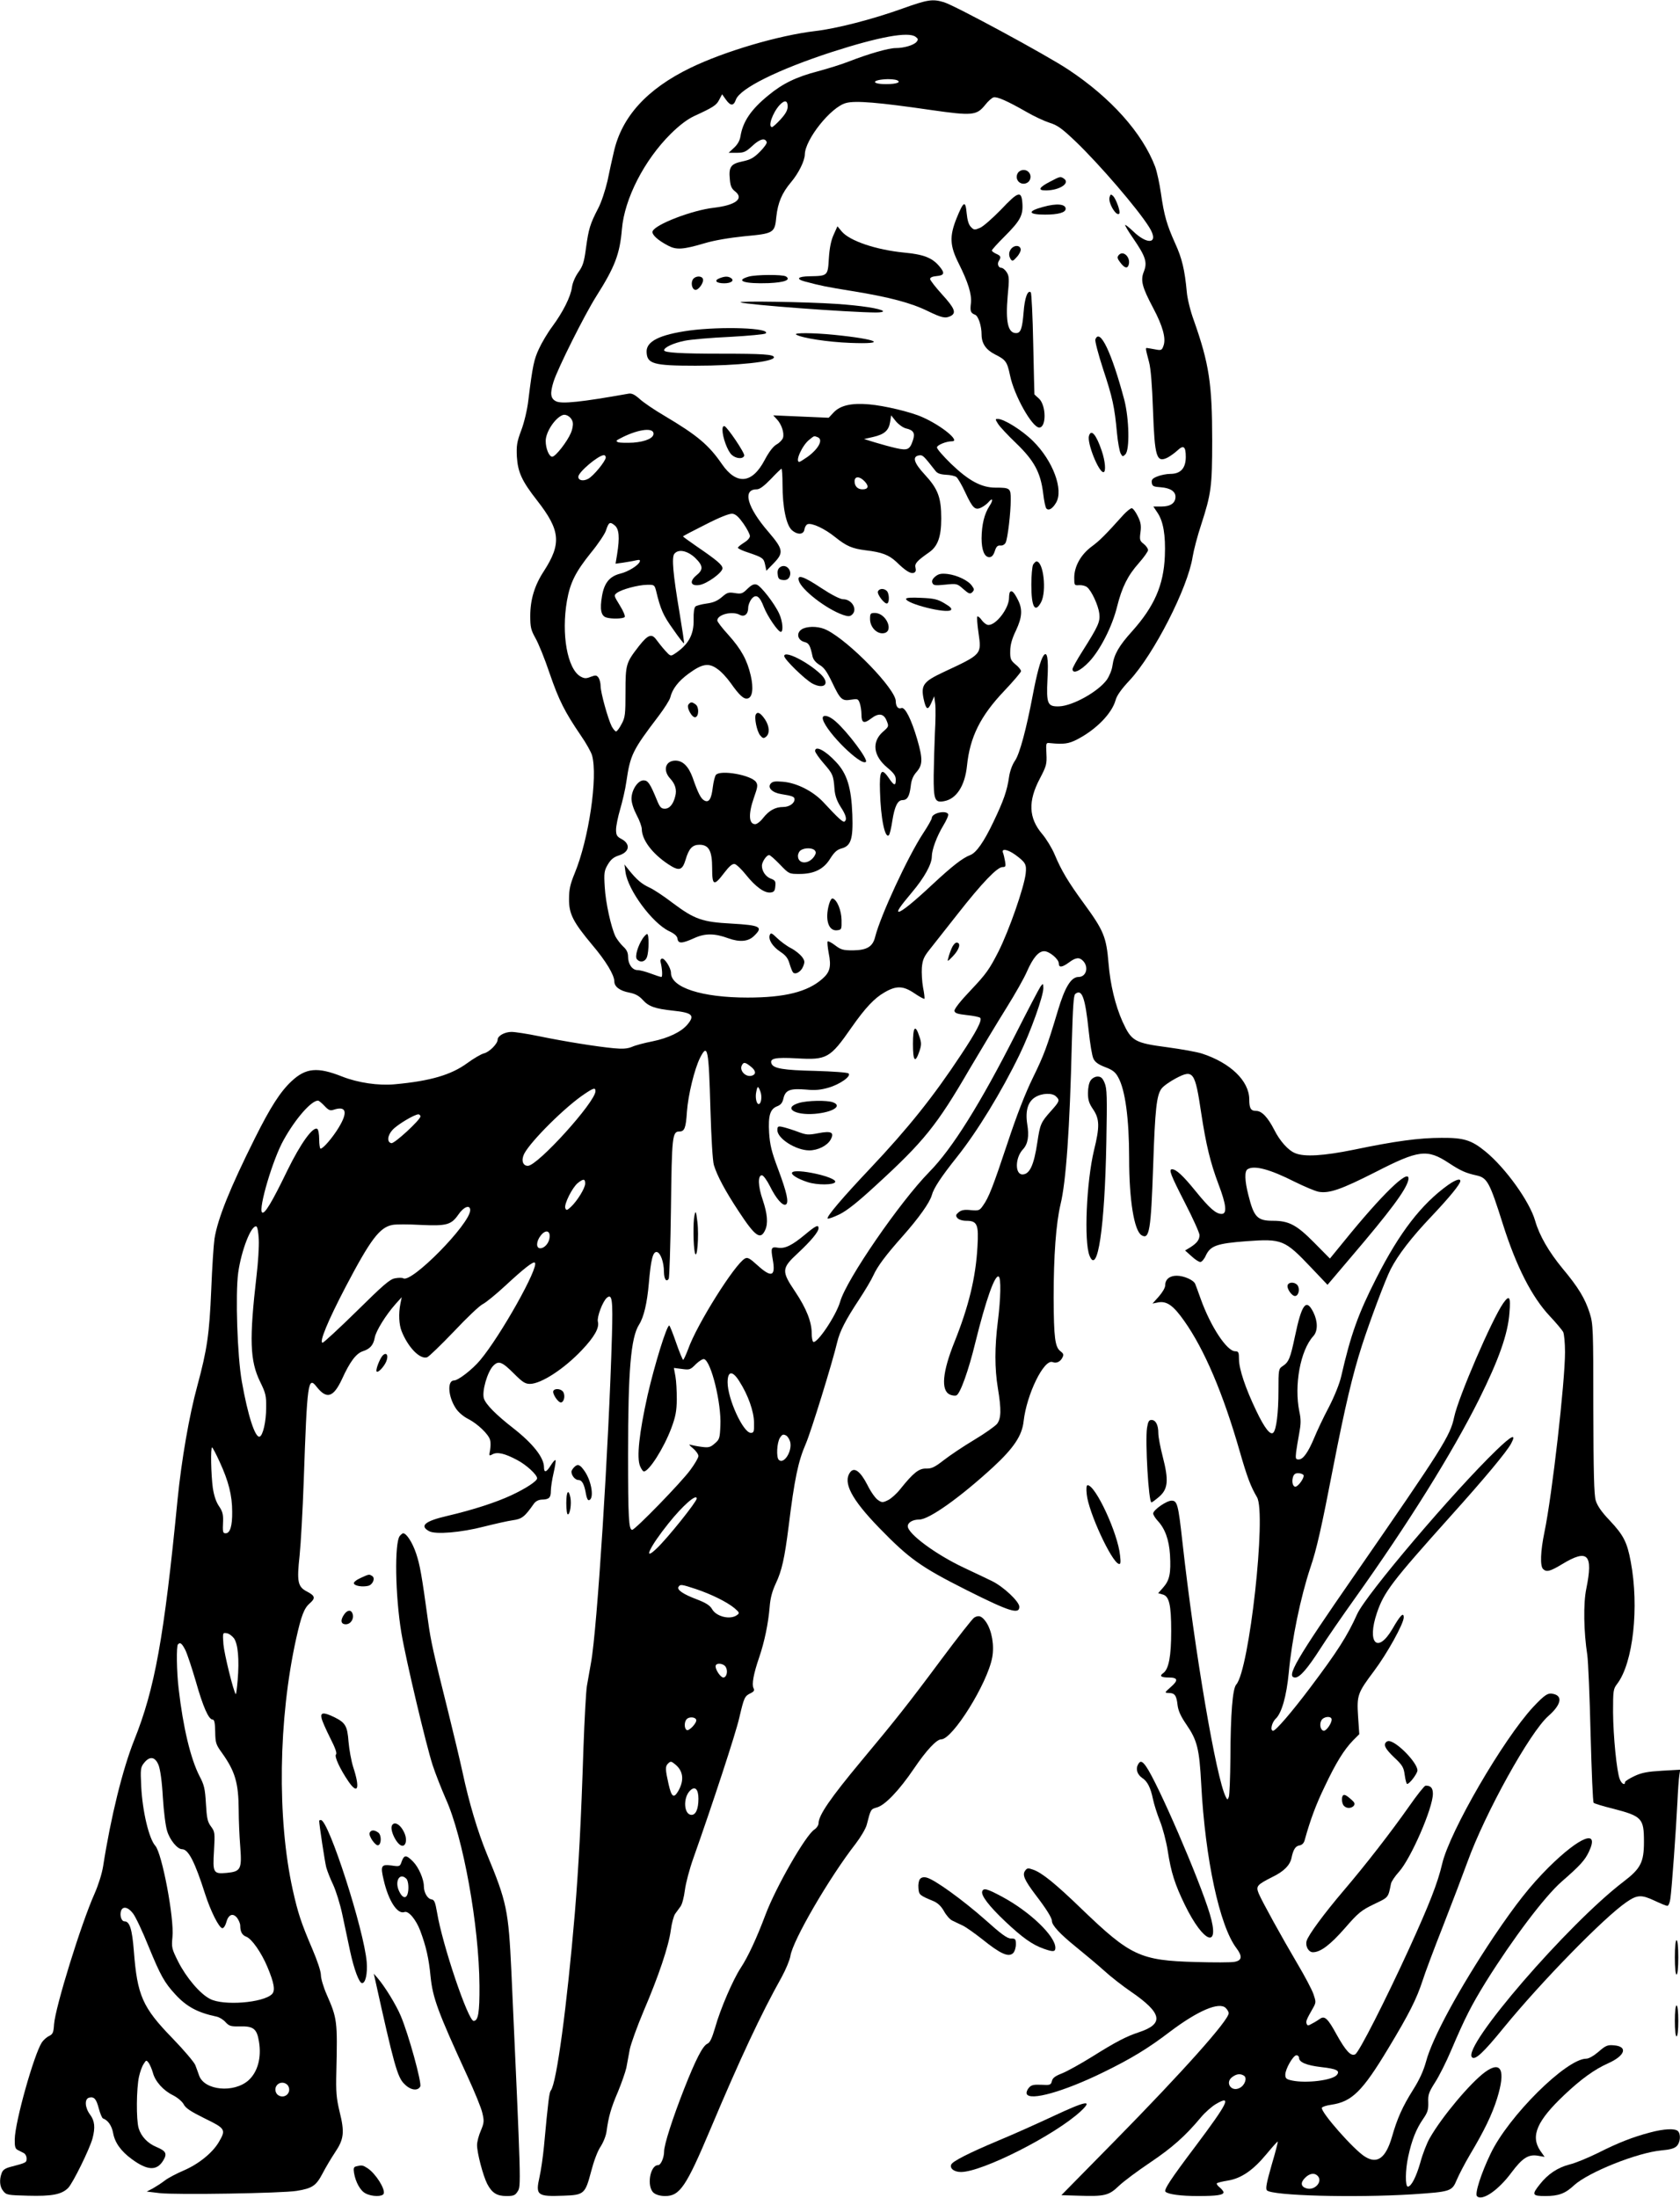 <?xml version="1.0" standalone="no"?>
<!DOCTYPE svg PUBLIC "-//W3C//DTD SVG 20010904//EN"
 "http://www.w3.org/TR/2001/REC-SVG-20010904/DTD/svg10.dtd">
<svg version="1.0" xmlns="http://www.w3.org/2000/svg"
 width="979pt" height="1280pt" viewBox="0 0 979 1280"
 preserveAspectRatio="xMidYMid meet">
<g transform="translate(0,1280) scale(0.1,-0.1)"
fill="#000000" stroke="none">
<path d="M5256 12749 c-176 -63 -384 -116 -506 -130 -212 -25 -528 -118 -726
-214 -254 -123 -401 -285 -447 -490 -9 -38 -26 -114 -37 -169 -13 -55 -36
-126 -55 -161 -46 -89 -55 -118 -70 -228 -11 -83 -18 -106 -45 -143 -19 -27
-34 -63 -37 -87 -7 -54 -52 -144 -114 -228 -27 -36 -62 -95 -78 -130 -29 -62
-37 -97 -62 -299 -6 -54 -24 -130 -41 -175 -26 -69 -29 -90 -26 -155 6 -90 28
-140 118 -255 136 -174 143 -251 39 -412 -54 -82 -79 -166 -79 -260 0 -66 4
-82 30 -129 17 -29 55 -122 83 -206 54 -157 88 -224 182 -362 30 -43 59 -95
65 -115 35 -125 -19 -489 -101 -687 -26 -63 -33 -94 -33 -149 -1 -87 23 -134
135 -268 80 -94 129 -176 129 -213 0 -31 33 -55 87 -65 35 -7 56 -18 79 -43
34 -38 72 -51 174 -62 115 -12 131 -27 86 -81 -36 -43 -111 -79 -204 -98 -46
-9 -100 -23 -119 -32 -27 -11 -55 -13 -107 -8 -96 9 -285 39 -435 70 -68 14
-140 25 -160 25 -40 0 -81 -23 -81 -45 0 -24 -49 -73 -80 -80 -16 -4 -59 -29
-96 -56 -94 -69 -215 -105 -424 -124 -94 -9 -215 9 -306 45 -144 57 -212 51
-296 -28 -64 -60 -121 -148 -212 -330 -145 -290 -217 -468 -236 -586 -5 -34
-14 -168 -19 -297 -11 -261 -24 -348 -81 -560 -47 -171 -92 -430 -115 -660
-79 -809 -133 -1105 -253 -1404 -67 -168 -136 -446 -181 -734 -7 -44 -28 -110
-50 -160 -78 -174 -229 -662 -236 -761 -3 -48 -7 -57 -29 -68 -15 -7 -33 -24
-42 -37 -46 -71 -156 -461 -158 -564 -1 -42 3 -55 16 -62 10 -5 26 -13 35 -18
10 -4 18 -19 18 -32 0 -24 -1 -25 -93 -49 -31 -8 -46 -18 -52 -36 -15 -39 -12
-80 9 -105 18 -23 27 -24 143 -27 141 -4 198 7 236 46 28 30 124 225 141 287
17 64 13 103 -14 139 -30 40 -34 91 -6 99 30 7 42 -7 57 -64 8 -30 19 -55 24
-57 29 -10 51 -42 59 -84 10 -57 46 -107 109 -153 91 -67 145 -69 182 -10 26
42 18 57 -39 81 -51 21 -89 62 -103 109 -15 50 -13 233 2 300 6 28 18 61 27
74 15 24 16 24 30 6 7 -11 18 -36 24 -57 13 -50 60 -103 117 -131 26 -13 53
-36 62 -52 11 -23 42 -43 123 -83 121 -59 125 -65 82 -138 -37 -63 -118 -128
-204 -165 -42 -18 -92 -44 -111 -59 -19 -15 -51 -35 -70 -46 l-35 -18 75 -9
c95 -11 714 -1 799 13 92 15 113 30 151 102 18 35 51 90 73 123 51 76 56 116
26 236 -19 80 -22 115 -19 234 7 295 5 309 -56 448 -19 43 -34 94 -34 114 0
22 -21 84 -50 152 -66 154 -84 210 -114 344 -92 415 -84 995 20 1464 30 134
46 176 79 205 35 30 31 44 -15 68 -55 28 -61 57 -44 211 7 68 18 264 24 434
20 578 25 613 76 547 58 -73 97 -61 147 46 46 101 82 149 121 162 43 14 62 36
70 80 7 39 65 132 121 195 l36 40 -8 -40 c-11 -56 -8 -119 7 -157 37 -94 107
-167 149 -153 10 3 80 71 156 150 75 80 151 152 169 160 18 9 77 57 132 108
108 100 162 142 171 133 25 -25 -199 -425 -319 -568 -45 -54 -128 -118 -152
-118 -41 0 -35 -94 10 -162 14 -22 44 -48 72 -62 55 -28 120 -90 128 -123 4
-13 3 -39 0 -59 -7 -34 -6 -35 14 -24 28 15 72 5 143 -33 54 -28 117 -86 117
-107 0 -16 -65 -59 -151 -99 -88 -41 -223 -85 -373 -120 -130 -30 -163 -58
-105 -89 37 -20 185 -8 320 27 64 16 139 33 168 37 52 7 69 20 122 96 11 15
27 23 46 24 43 1 53 11 53 50 0 19 7 67 16 105 9 39 14 73 11 75 -3 3 -15 -11
-27 -30 -26 -42 -40 -46 -40 -11 0 56 -65 138 -179 227 -99 77 -160 138 -171
173 -13 40 20 156 55 191 31 31 51 23 121 -47 48 -48 64 -59 92 -59 65 0 199
87 303 197 73 77 103 130 93 166 -6 27 28 118 53 139 30 24 35 -11 29 -222
-18 -632 -86 -1711 -122 -1904 -8 -45 -19 -106 -24 -136 -5 -30 -14 -192 -20
-360 -14 -434 -28 -691 -50 -960 -46 -544 -107 -995 -140 -1035 -9 -11 -15
-54 -40 -325 -6 -63 -18 -144 -26 -179 -24 -107 -14 -115 140 -109 120 4 126
10 161 142 15 58 37 118 55 144 16 25 32 64 35 91 11 81 25 133 66 228 21 51
43 114 49 140 5 27 14 75 20 108 7 33 43 133 81 223 87 203 145 375 158 470 5
40 17 83 25 95 9 12 23 32 32 44 9 12 20 54 25 94 5 40 27 124 50 188 111 313
247 727 267 816 28 119 31 126 65 143 21 10 25 17 18 30 -11 22 0 83 33 179
31 91 53 197 61 293 4 53 15 93 36 138 35 74 51 146 74 327 35 284 56 383 101
487 30 69 155 473 183 592 15 63 49 129 127 247 35 53 73 117 84 142 23 51 71
116 170 227 94 106 158 196 170 239 11 41 53 105 147 223 118 148 259 379 364
595 65 134 139 341 139 388 -1 29 -1 29 -16 10 -8 -11 -73 -135 -144 -275
-206 -406 -370 -669 -504 -805 -172 -175 -484 -628 -520 -756 -24 -82 -135
-247 -157 -234 -5 4 -9 26 -9 51 0 65 -31 144 -96 241 -81 120 -80 136 15 224
76 71 121 124 121 146 0 22 -16 15 -77 -36 -78 -65 -118 -84 -159 -78 -40 7
-43 0 -31 -68 18 -99 -6 -109 -88 -35 -46 42 -59 49 -74 40 -58 -31 -281 -385
-331 -528 -13 -34 -26 -62 -29 -62 -3 0 -22 45 -41 100 -19 55 -37 100 -40
100 -15 0 -85 -227 -126 -405 -49 -220 -65 -365 -44 -414 7 -17 17 -31 22 -31
30 0 116 135 160 252 25 67 31 99 32 168 0 47 -3 107 -8 134 l-9 49 47 -6 c44
-6 49 -5 81 28 20 19 41 32 49 29 41 -16 100 -257 94 -385 -3 -75 -5 -83 -33
-106 -24 -22 -36 -25 -74 -20 -25 3 -55 9 -66 12 -13 5 -9 -2 13 -20 17 -14
32 -35 32 -45 0 -10 -21 -46 -47 -81 -52 -72 -322 -349 -339 -349 -20 0 -24
69 -24 441 0 486 16 678 64 754 28 44 47 126 57 240 12 141 24 187 47 183 21
-4 41 -59 41 -115 1 -44 14 -62 28 -41 4 7 10 193 13 413 5 418 8 445 49 445
30 0 38 20 44 115 7 97 44 250 77 315 44 86 50 54 60 -300 5 -170 13 -301 20
-325 19 -63 66 -151 146 -272 96 -146 126 -166 153 -107 18 39 13 94 -14 175
-28 80 -30 144 -5 144 8 0 29 -28 47 -64 36 -73 75 -117 93 -106 18 11 6 68
-46 207 -38 101 -47 139 -52 210 -6 102 6 139 47 155 21 8 31 20 37 48 12 47
39 57 134 49 47 -5 82 -2 127 11 67 19 135 67 118 83 -6 6 -93 12 -195 15
-184 4 -243 14 -254 42 -12 31 21 38 148 31 175 -10 193 0 319 181 80 114 133
170 191 203 70 41 110 39 176 -6 28 -19 54 -33 57 -31 2 3 -1 32 -8 66 -6 33
-9 85 -7 115 4 45 12 64 44 104 21 27 95 121 164 208 142 181 231 274 262 274
18 0 20 4 15 33 -3 17 -8 40 -12 50 -11 27 26 21 71 -11 61 -45 67 -56 61
-111 -10 -81 -95 -326 -158 -452 -53 -104 -72 -131 -160 -224 -63 -66 -99
-112 -97 -123 3 -13 18 -18 72 -24 38 -4 73 -11 78 -16 13 -13 -22 -80 -111
-214 -161 -244 -308 -428 -530 -663 -161 -170 -257 -283 -248 -292 4 -3 35 8
70 25 44 22 107 72 212 169 280 256 355 350 544 675 69 117 166 278 216 358
50 80 104 175 120 213 35 79 67 117 100 117 30 0 85 -46 85 -71 0 -26 19 -24
60 6 40 30 61 31 83 7 33 -37 16 -92 -28 -92 -43 0 -79 -58 -120 -195 -64
-213 -80 -257 -145 -390 -46 -94 -95 -220 -148 -380 -86 -258 -110 -320 -144
-367 -19 -28 -25 -30 -70 -26 -37 4 -55 1 -71 -12 -18 -15 -19 -20 -8 -34 8
-9 29 -16 51 -16 65 0 74 -21 66 -152 -10 -179 -51 -347 -134 -554 -70 -174
-80 -282 -27 -306 13 -6 30 -8 38 -5 22 8 71 144 111 309 61 247 114 397 136
383 14 -9 12 -124 -5 -260 -19 -151 -19 -275 0 -390 21 -126 19 -177 -5 -208
-12 -14 -71 -56 -133 -93 -62 -37 -141 -90 -177 -118 -54 -42 -72 -50 -103
-49 -42 1 -74 -24 -151 -120 -21 -27 -53 -55 -71 -64 -31 -15 -36 -15 -59 1
-14 9 -42 48 -61 87 -41 80 -77 107 -101 74 -43 -59 7 -156 169 -323 176 -181
242 -228 510 -363 251 -126 307 -143 307 -97 0 30 -92 117 -160 150 -30 15
-103 49 -162 77 -164 77 -328 198 -328 242 0 22 29 39 67 39 57 0 237 128 430
305 121 112 169 184 178 267 18 159 119 364 169 345 22 -9 45 2 57 26 9 17 7
23 -11 37 -32 24 -39 78 -40 312 0 246 14 433 40 543 32 131 54 436 66 943 6
207 10 275 20 283 39 32 58 -21 78 -213 8 -75 20 -149 28 -164 9 -20 29 -34
68 -49 43 -16 60 -29 76 -59 41 -72 64 -241 64 -474 0 -241 29 -419 72 -446
46 -28 55 26 68 404 11 331 20 412 49 450 10 14 48 41 84 60 101 53 111 39
147 -203 28 -183 53 -288 101 -415 45 -118 51 -172 18 -172 -33 0 -70 32 -152
133 -73 90 -113 127 -137 127 -21 0 -8 -33 75 -195 47 -91 85 -176 85 -188 0
-28 -15 -47 -54 -72 l-30 -18 37 -33 c20 -19 43 -34 52 -34 8 0 23 17 32 38
27 57 65 70 236 83 209 15 223 9 378 -154 l95 -100 135 159 c233 273 320 391
335 448 20 82 -122 -48 -335 -306 l-121 -148 -93 94 c-101 102 -146 126 -239
126 -91 0 -111 21 -143 149 -22 85 -23 140 -5 151 38 25 131 0 275 -73 55 -27
118 -54 139 -58 62 -11 131 13 334 116 250 128 299 134 424 52 70 -46 99 -59
163 -73 62 -14 76 -40 153 -284 78 -246 168 -423 273 -535 36 -38 71 -80 78
-92 6 -12 11 -65 11 -118 0 -173 -75 -833 -120 -1049 -23 -111 -26 -196 -8
-214 20 -20 41 -14 111 28 150 91 182 58 141 -143 -18 -86 -15 -252 6 -387 5
-36 14 -242 19 -459 6 -217 13 -397 18 -401 4 -4 55 -20 113 -34 169 -44 180
-56 180 -193 0 -119 -19 -156 -119 -232 -324 -247 -943 -963 -883 -1023 18
-18 65 25 187 175 217 265 582 639 712 728 63 44 88 45 163 10 36 -17 70 -31
76 -31 7 0 15 19 18 43 8 52 33 400 41 562 3 66 8 135 11 154 l5 34 -106 -6
c-83 -5 -118 -11 -160 -31 -30 -14 -55 -30 -55 -35 0 -22 -21 -10 -31 17 -18
46 -38 251 -39 390 0 126 1 135 24 165 93 122 129 447 79 712 -21 113 -42 154
-122 239 -49 51 -73 87 -82 117 -10 33 -13 165 -14 534 0 468 -1 493 -21 557
-27 85 -66 150 -159 261 -79 96 -134 190 -159 277 -32 112 -172 307 -289 403
-82 67 -126 81 -257 80 -130 0 -270 -19 -510 -69 -177 -36 -289 -43 -343 -20
-40 16 -89 71 -121 135 -38 74 -73 111 -106 111 -31 0 -40 14 -40 68 -1 107
-110 212 -276 266 -28 9 -116 25 -197 36 -196 26 -213 35 -266 151 -41 92 -71
214 -81 338 -13 155 -28 191 -145 351 -90 123 -130 190 -169 283 -16 38 -49
92 -73 120 -79 93 -83 191 -13 323 38 73 41 84 38 144 -3 64 -3 65 22 62 77
-8 108 -4 156 21 111 57 203 151 225 229 7 27 34 65 83 117 140 151 338 537
366 718 6 37 28 122 50 188 58 179 64 221 64 490 0 330 -18 447 -107 699 -20
54 -38 128 -41 165 -12 130 -28 197 -68 284 -48 107 -64 160 -83 293 -8 56
-23 124 -33 152 -75 198 -259 403 -507 567 -128 85 -659 372 -724 392 -67 20
-94 16 -245 -38z m79 -163 c16 -12 17 -16 6 -30 -16 -19 -73 -36 -122 -36 -41
0 -156 -33 -272 -78 -43 -17 -124 -42 -180 -57 -127 -33 -207 -72 -289 -140
-102 -83 -149 -153 -163 -239 -4 -25 -17 -48 -38 -67 l-31 -29 47 0 c42 0 53
5 92 41 43 40 74 48 83 21 2 -7 -16 -32 -40 -56 -35 -35 -54 -46 -101 -56 -68
-14 -81 -32 -74 -103 3 -40 10 -56 31 -72 53 -42 3 -80 -124 -95 -126 -14
-342 -97 -357 -137 -7 -18 29 -52 91 -84 47 -25 86 -23 211 14 56 17 145 32
233 41 172 16 177 19 186 114 9 81 32 137 85 200 45 53 80 125 81 162 1 87
152 277 240 300 54 15 188 4 497 -41 239 -34 264 -32 314 30 17 22 39 41 49
44 21 5 80 -21 192 -85 43 -25 103 -53 134 -63 46 -14 72 -33 151 -108 139
-133 362 -392 429 -499 61 -96 -5 -111 -96 -22 -20 19 -39 34 -43 34 -4 0 17
-36 47 -79 72 -105 83 -139 62 -192 -21 -52 -11 -90 54 -213 56 -105 76 -178
60 -220 -9 -26 -13 -28 -48 -21 -20 4 -41 7 -47 8 -11 2 -10 -2 11 -82 10 -36
18 -135 23 -281 10 -274 20 -308 87 -274 16 9 41 27 56 41 35 33 48 23 48 -38
0 -66 -30 -99 -90 -99 -22 0 -57 -7 -76 -15 -28 -11 -35 -19 -32 -37 3 -20 10
-23 53 -26 54 -4 85 -24 85 -55 0 -37 -29 -57 -81 -57 l-48 0 24 -36 c34 -50
48 -131 43 -253 -7 -170 -62 -294 -192 -439 -75 -83 -104 -133 -113 -197 -3
-26 -18 -62 -33 -84 -51 -70 -199 -152 -278 -155 -68 -2 -75 14 -68 159 7 122
-2 168 -24 135 -17 -25 -39 -109 -61 -225 -38 -201 -77 -346 -104 -385 -16
-23 -30 -61 -35 -96 -11 -78 -32 -138 -90 -259 -56 -118 -101 -182 -136 -195
-45 -17 -106 -65 -219 -170 -111 -104 -181 -160 -197 -160 -14 0 6 29 78 115
70 83 114 162 114 206 0 40 29 118 67 181 19 31 32 61 28 67 -14 24 -95 5 -95
-23 0 -7 -23 -48 -51 -90 -89 -136 -248 -479 -279 -602 -14 -58 -48 -78 -130
-79 -57 0 -70 4 -103 29 -21 16 -40 26 -44 23 -3 -4 0 -34 6 -67 16 -79 8
-112 -37 -151 -86 -76 -219 -109 -436 -109 -265 0 -446 58 -446 144 0 29 -38
88 -53 83 -7 -2 -10 -11 -8 -18 10 -39 13 -89 5 -89 -5 0 -33 9 -62 20 -29 11
-63 20 -77 20 -30 0 -55 34 -55 78 0 24 -8 41 -29 60 -16 15 -35 41 -44 57
-26 54 -58 198 -63 290 -5 81 -3 94 18 130 18 30 34 43 65 53 63 20 69 68 12
97 -24 13 -29 22 -29 53 0 21 11 75 24 119 13 45 30 116 36 160 23 157 35 182
188 383 34 45 65 94 68 108 12 49 46 94 106 138 79 58 117 65 167 29 22 -14
57 -52 79 -83 50 -71 76 -95 98 -90 29 5 36 59 19 133 -21 91 -55 153 -130
237 -36 39 -65 77 -65 84 0 35 87 57 131 33 27 -14 49 4 49 41 0 15 9 38 19
51 26 32 48 18 72 -46 21 -54 83 -145 99 -145 16 0 11 62 -9 105 -27 60 -107
162 -131 170 -17 5 -30 -1 -54 -24 -29 -29 -37 -31 -74 -25 -37 6 -45 3 -76
-24 -25 -21 -49 -32 -88 -37 -29 -4 -59 -12 -65 -17 -8 -7 -12 -34 -11 -77 2
-87 -30 -146 -111 -199 -23 -15 -25 -14 -55 19 -17 19 -40 48 -51 63 -27 38
-49 30 -101 -36 -76 -98 -79 -106 -79 -268 0 -131 -2 -149 -23 -187 -12 -24
-27 -43 -32 -43 -5 0 -16 13 -25 29 -22 43 -65 198 -65 235 0 18 -6 40 -12 49
-11 15 -17 16 -46 5 -27 -11 -37 -10 -59 2 -77 44 -113 247 -79 442 19 106 50
167 139 278 43 52 82 111 88 130 16 49 23 53 50 31 27 -21 31 -70 15 -170 l-9
-54 44 6 c24 4 57 9 73 13 22 5 28 4 24 -7 -7 -21 -67 -59 -114 -70 -62 -16
-93 -54 -106 -131 -13 -76 -6 -114 24 -124 31 -10 98 -8 108 2 5 5 -7 34 -28
68 -35 57 -36 58 -17 73 29 21 123 46 174 47 43 1 45 0 54 -34 26 -109 42
-145 99 -224 33 -48 62 -85 64 -83 2 2 -10 82 -26 178 -38 225 -47 324 -30
344 24 29 75 18 120 -23 48 -47 50 -69 8 -103 -42 -35 -34 -64 18 -56 44 7
134 72 134 97 0 20 -32 47 -152 129 -43 30 -78 55 -78 57 0 2 59 33 131 69 84
43 140 65 157 63 19 -2 37 -19 64 -57 21 -30 38 -63 38 -73 0 -11 -15 -27 -35
-39 -19 -12 -35 -25 -35 -29 0 -5 28 -18 63 -29 82 -28 88 -32 96 -72 l7 -33
42 43 c60 62 57 81 -29 182 -125 144 -154 249 -70 249 18 0 42 18 83 60 31 33
59 60 62 60 3 0 6 -42 6 -92 0 -134 22 -237 55 -266 34 -29 69 -26 73 6 2 13
10 26 18 29 25 9 99 -25 162 -76 65 -52 98 -66 177 -76 94 -11 135 -27 178
-67 54 -53 84 -71 102 -64 11 4 14 13 10 29 -6 24 6 39 79 90 51 35 71 92 71
197 0 123 -19 173 -97 257 -63 68 -74 105 -31 111 20 3 25 -2 94 -90 11 -15
28 -21 62 -23 25 -1 53 -7 61 -14 8 -7 32 -47 51 -89 44 -94 58 -106 95 -87
14 7 32 21 39 29 26 31 31 15 7 -21 -30 -46 -45 -108 -46 -188 0 -69 17 -110
45 -110 14 0 24 11 32 35 8 26 16 34 32 33 12 -2 25 5 31 16 12 23 30 174 30
252 0 66 -4 69 -89 69 -82 0 -156 40 -259 139 -45 44 -82 86 -82 95 0 14 54
36 88 36 50 0 -62 92 -174 141 -67 30 -219 66 -309 74 -104 9 -168 -6 -207
-47 l-29 -31 -162 7 -161 7 22 -24 c26 -28 43 -78 35 -106 -3 -11 -19 -29 -37
-39 -21 -12 -45 -44 -70 -91 -73 -139 -164 -147 -249 -24 -77 112 -144 168
-336 282 -58 34 -123 78 -144 98 -30 26 -46 34 -66 30 -270 -48 -388 -61 -421
-44 -32 16 -36 45 -14 115 25 78 179 386 249 497 108 170 137 246 149 390 15
178 130 402 285 556 52 51 96 84 136 103 111 51 130 63 146 95 l17 32 22 -31
c27 -38 45 -38 58 -1 23 66 248 177 562 279 274 88 443 119 485 88z m-111
-252 c32 -12 3 -24 -60 -24 -91 0 -85 26 8 29 20 0 43 -2 52 -5z m-634 -154
c0 -22 -12 -43 -41 -75 -23 -25 -45 -45 -50 -45 -26 0 3 83 44 128 29 31 47
28 47 -8z m-1252 -1843 c2 -14 -3 -40 -11 -58 -22 -52 -90 -139 -109 -139 -18
0 -38 47 -38 92 0 52 55 135 100 151 23 7 55 -17 58 -46z m1941 -32 c44 -10
55 -27 41 -69 -18 -55 -31 -61 -98 -46 -31 7 -86 22 -122 33 l-65 20 53 12
c65 15 91 37 99 87 l6 39 28 -35 c16 -19 42 -37 58 -41z m-1471 -27 c5 -28
-43 -50 -118 -56 -38 -2 -77 -1 -87 2 -16 7 -14 10 12 23 94 50 187 65 193 31z
m956 -24 c35 -13 8 -66 -57 -114 -23 -16 -45 -30 -49 -30 -27 0 17 97 58 129
30 24 27 23 48 15z m-1234 -118 c0 -21 -72 -109 -103 -125 -29 -15 -57 -9 -57
12 0 27 115 124 148 126 6 1 12 -5 12 -13z m1509 -140 c26 -28 21 -46 -13 -46
-28 0 -46 18 -46 47 0 31 30 30 59 -1z m-665 -3407 c30 -23 34 -44 10 -53 -38
-14 -80 31 -59 63 9 16 19 14 49 -10z m57 -146 c11 -29 5 -73 -10 -73 -13 0
-21 39 -14 71 7 36 11 36 24 2z m-961 2 c0 -63 -337 -435 -394 -435 -30 0 -40
33 -21 71 40 75 240 274 352 348 52 35 63 38 63 16z m2684 -31 c23 -22 21 -28
-29 -84 -60 -67 -64 -77 -80 -183 -20 -134 -45 -187 -87 -187 -44 0 -43 97 3
146 29 31 37 77 25 147 -12 78 4 131 47 157 39 24 100 26 121 4z m-4263 -55
c22 -24 33 -29 51 -23 75 25 87 -11 33 -101 -36 -60 -92 -125 -107 -125 -4 0
-8 24 -8 54 0 30 -5 58 -11 61 -25 16 -97 -84 -174 -241 -91 -188 -134 -259
-148 -245 -22 22 63 311 126 422 69 124 160 228 200 229 5 0 22 -14 38 -31z
m559 -61 c0 -20 -151 -159 -169 -156 -27 5 -24 44 6 77 28 31 127 90 151 91 6
0 12 -6 12 -12z m960 -391 c0 -27 -46 -101 -83 -136 -23 -21 -27 -22 -33 -7
-8 22 41 120 73 146 33 26 43 25 43 -3z m-670 -155 c0 -79 -342 -427 -390
-397 -6 4 -28 4 -48 0 -30 -5 -69 -39 -223 -191 -103 -101 -193 -184 -199
-184 -22 0 30 126 134 325 145 276 198 347 273 361 20 4 94 4 163 0 153 -7
179 0 221 60 31 46 69 60 69 26z m-1232 -171 c2 -41 -4 -135 -13 -210 -43
-373 -39 -496 21 -619 32 -65 36 -81 35 -150 0 -82 -19 -163 -38 -169 -26 -9
-69 123 -104 322 -26 147 -38 506 -21 632 18 130 76 280 106 270 6 -2 12 -33
14 -76z m1695 15 c-2 -34 -29 -66 -55 -66 -25 0 -24 40 3 74 27 35 55 30 52
-8z m1106 -842 c50 -78 84 -173 85 -239 1 -54 -1 -60 -19 -60 -44 0 -135 198
-135 294 0 68 29 70 69 5z m296 -353 c12 -55 -38 -132 -67 -103 -15 15 -11
100 7 128 13 20 19 22 35 14 10 -5 21 -23 25 -39z m-3325 -115 c52 -113 73
-195 73 -291 1 -82 -12 -125 -38 -125 -17 0 -18 7 -15 73 1 38 -4 56 -24 85
-17 25 -29 61 -36 107 -10 75 -14 235 -4 235 3 0 23 -38 44 -84z m2780 -214
c0 -18 -170 -231 -234 -291 -82 -79 -40 10 69 146 83 104 165 176 165 145z
m-4 -527 c92 -31 180 -75 224 -111 30 -26 31 -29 14 -41 -39 -28 -120 -9 -145
36 -12 21 -36 36 -88 56 -80 30 -118 56 -107 73 10 16 17 15 102 -13z m-2693
-286 c24 -33 32 -124 22 -244 -4 -47 -9 -85 -11 -82 -13 13 -67 233 -72 290
-5 67 -4 69 18 65 13 -1 32 -15 43 -29z m-283 -69 c11 -22 38 -104 61 -182 42
-149 75 -223 98 -223 10 0 14 -18 15 -70 1 -65 4 -75 38 -122 78 -109 98 -175
99 -336 0 -56 4 -151 9 -212 10 -132 3 -145 -79 -153 -78 -7 -82 0 -74 129 6
105 5 111 -18 142 -20 27 -24 48 -29 132 -5 87 -10 109 -37 160 -52 101 -96
283 -122 510 -12 101 -14 248 -4 258 13 14 23 6 43 -33z m3150 -100 c13 -24 4
-60 -15 -60 -15 0 -45 43 -45 65 0 23 47 19 60 -5z m-173 -306 c6 -17 -42 -68
-55 -60 -16 9 -15 49 0 64 15 15 50 12 55 -4z m-3133 -264 c10 -26 20 -96 25
-188 5 -81 16 -169 25 -196 16 -53 60 -106 87 -106 37 0 75 -75 134 -260 32
-100 82 -200 101 -200 7 0 17 14 22 32 12 47 38 59 63 29 10 -13 19 -34 19
-46 0 -36 11 -56 36 -65 32 -13 87 -92 122 -175 40 -95 47 -139 27 -159 -51
-51 -284 -69 -361 -28 -59 30 -138 124 -185 216 -38 76 -40 83 -34 145 11 109
-61 488 -100 531 -37 41 -75 202 -82 345 -5 102 -4 112 17 138 33 41 64 36 84
-13z m3007 7 c51 -39 58 -95 21 -159 -26 -44 -39 -34 -56 41 -19 84 -20 103
-4 119 15 15 19 15 39 -1z m139 -203 c0 -59 -15 -94 -40 -94 -45 0 -51 99 -9
141 29 29 49 9 49 -47z m-3295 -668 c15 -19 56 -106 91 -193 69 -168 92 -210
156 -279 66 -72 131 -106 240 -129 15 -3 39 -17 52 -32 22 -24 32 -26 85 -25
78 2 98 -14 110 -88 16 -95 -8 -179 -62 -227 -85 -74 -254 -58 -286 27 -6 17
-16 45 -23 63 -7 17 -67 88 -134 157 -174 179 -204 248 -224 507 -10 127 -24
173 -55 173 -17 0 -28 33 -20 60 10 30 41 24 70 -14z m905 -1006 c15 -28 -4
-60 -35 -60 -14 0 -29 8 -35 20 -15 28 4 60 35 60 14 0 29 -8 35 -20z"/>
<path d="M5930 11790 c-15 -28 4 -60 35 -60 14 0 29 8 35 20 15 28 -4 60 -35
60 -14 0 -29 -8 -35 -20z"/>
<path d="M6119 11742 c-66 -34 -74 -52 -22 -51 80 1 143 44 101 70 -19 12 -20
12 -79 -19z"/>
<path d="M5833 11579 c-49 -50 -103 -98 -122 -106 -31 -13 -36 -13 -53 5 -13
13 -21 39 -25 81 -7 76 -18 70 -59 -31 -42 -105 -39 -160 13 -263 55 -110 76
-178 71 -230 -6 -47 -2 -58 24 -68 19 -7 38 -65 38 -115 0 -52 25 -89 78 -116
64 -32 71 -43 88 -123 24 -117 129 -303 170 -303 42 0 41 128 -1 168 -14 12
-26 24 -27 25 0 1 -4 133 -7 294 -3 160 -10 295 -14 300 -18 17 -36 -32 -42
-115 -8 -97 -17 -122 -44 -122 -47 0 -62 65 -49 215 10 101 9 117 -6 140 -9
14 -23 25 -30 25 -18 0 -27 23 -15 41 14 22 11 29 -16 41 -14 6 -25 15 -25 19
0 5 33 41 74 82 91 91 108 122 104 190 -5 79 -23 74 -125 -34z"/>
<path d="M6466 11652 c-11 -32 42 -119 57 -95 7 11 -19 83 -36 101 -13 12 -16
12 -21 -6z"/>
<path d="M6079 11595 c-94 -25 -89 -45 11 -45 76 0 120 12 120 34 0 28 -53 33
-131 11z"/>
<path d="M4858 11433 c-15 -33 -24 -76 -28 -138 -6 -102 -6 -102 -112 -104
-70 -1 -83 -16 -26 -31 95 -25 119 -30 273 -55 216 -35 344 -69 440 -116 85
-41 104 -45 136 -29 33 18 22 45 -51 125 -38 42 -70 83 -70 90 0 9 14 15 37
17 46 4 51 17 17 57 -42 50 -91 69 -206 80 -163 16 -317 68 -363 123 l-25 30
-22 -49z"/>
<path d="M5896 11355 c-18 -19 -20 -43 -6 -65 9 -13 14 -11 36 14 14 15 24 36
22 45 -4 22 -32 25 -52 6z"/>
<path d="M6519 11314 c-10 -12 -8 -20 8 -41 24 -33 41 -39 49 -19 17 44 -30
92 -57 60z"/>
<path d="M4363 11189 c-83 -24 -25 -43 116 -38 93 4 132 19 101 39 -19 12
-174 11 -217 -1z"/>
<path d="M4040 11176 c-16 -20 -9 -60 11 -64 19 -4 53 44 45 64 -7 18 -40 18
-56 0z"/>
<path d="M4192 11179 c-33 -13 -18 -29 28 -29 41 0 62 16 39 31 -17 11 -37 10
-67 -2z"/>
<path d="M4316 11039 c36 -14 629 -58 789 -59 28 0 45 4 40 9 -17 14 -124 31
-270 41 -175 12 -584 18 -559 9z"/>
<path d="M4017 10875 c-173 -24 -251 -63 -249 -124 2 -70 38 -81 285 -81 244
0 457 23 457 49 0 17 -66 21 -305 21 -240 0 -335 6 -335 20 0 17 55 42 118 55
37 8 156 18 266 23 109 6 203 15 208 20 32 32 -256 42 -445 17z"/>
<path d="M4640 10851 c34 -20 184 -43 313 -48 224 -9 166 21 -93 47 -120 12
-240 13 -220 1z"/>
<path d="M6383 10823 c-3 -9 17 -86 45 -172 55 -166 67 -220 81 -373 5 -53 15
-106 21 -118 11 -21 13 -21 28 -6 26 26 22 206 -6 316 -74 278 -143 422 -169
353z"/>
<path d="M5815 10333 c9 -16 57 -67 106 -114 106 -102 143 -171 158 -293 5
-43 13 -82 19 -88 14 -14 36 0 56 34 45 75 -18 244 -133 358 -63 63 -170 130
-206 130 -16 0 -16 -1 0 -27z"/>
<path d="M4210 10298 c0 -44 29 -124 54 -147 25 -23 66 -26 73 -5 5 14 -98
166 -115 172 -7 2 -12 -6 -12 -20z"/>
<path d="M6346 10262 c-13 -40 56 -212 84 -212 16 0 11 64 -10 125 -32 94 -61
128 -74 87z"/>
<path d="M6548 9803 c-109 -121 -138 -150 -185 -185 -64 -47 -103 -116 -103
-183 0 -44 1 -45 29 -43 16 1 37 -4 46 -12 26 -21 65 -105 71 -153 6 -48 -6
-74 -99 -221 -31 -49 -57 -95 -57 -103 0 -31 46 -11 97 43 65 69 135 207 163
322 28 112 62 180 126 252 30 34 54 68 54 76 0 9 -11 25 -25 36 -23 18 -25 24
-19 68 5 39 2 58 -16 94 -12 25 -28 46 -35 46 -7 0 -28 -17 -47 -37z"/>
<path d="M6020 9511 c-5 -11 -10 -63 -10 -116 0 -130 21 -169 57 -102 33 63
14 237 -27 237 -5 0 -14 -9 -20 -19z"/>
<path d="M4545 9496 c-11 -8 -16 -22 -13 -41 2 -24 8 -31 30 -33 19 -2 30 3
38 17 20 39 -21 82 -55 57z"/>
<path d="M5451 9443 c-17 -14 -22 -26 -18 -37 6 -16 16 -17 76 -11 67 7 69 6
105 -26 32 -28 39 -30 52 -18 12 13 12 18 -2 37 -21 31 -86 62 -142 69 -37 4
-52 1 -71 -14z"/>
<path d="M4655 9418 c15 -53 160 -165 257 -199 30 -10 40 -10 52 0 36 30 1 91
-51 91 -17 0 -66 25 -127 65 -105 70 -142 81 -131 43z"/>
<path d="M5116 9355 c-6 -17 41 -78 55 -69 13 8 11 58 -3 72 -17 17 -45 15
-52 -3z"/>
<path d="M5886 9353 c-3 -3 -6 -19 -6 -35 0 -60 -74 -158 -120 -158 -10 0 -27
12 -38 27 -11 16 -23 25 -27 22 -3 -4 0 -46 7 -94 18 -128 22 -124 -205 -230
-115 -54 -131 -75 -115 -154 14 -65 25 -71 45 -25 l17 39 6 -45 c3 -25 2 -101
-2 -170 -3 -69 -6 -179 -7 -246 -1 -142 6 -161 61 -150 72 13 121 90 133 206
17 167 78 290 217 436 54 57 98 109 98 115 0 7 -14 25 -32 39 -28 24 -32 32
-31 78 0 35 10 72 33 119 37 79 40 125 11 181 -22 43 -34 55 -45 45z"/>
<path d="M5280 9312 c0 -28 238 -88 261 -65 8 8 -3 19 -37 39 -40 24 -62 29
-136 32 -57 3 -88 1 -88 -6z"/>
<path d="M5070 9195 c0 -47 39 -88 78 -83 64 7 18 118 -50 118 -25 0 -28 -3
-28 -35z"/>
<path d="M4682 9140 c-45 -19 -39 -69 9 -80 23 -6 31 -21 44 -83 4 -18 18 -35
40 -49 27 -15 44 -40 74 -102 48 -101 58 -110 111 -101 37 6 41 5 50 -20 5
-14 10 -44 10 -65 0 -51 14 -57 56 -25 44 34 74 30 91 -13 13 -32 13 -34 -22
-64 -66 -59 -57 -140 26 -209 38 -32 49 -47 49 -70 0 -39 -10 -36 -43 13 -41
59 -53 40 -49 -80 4 -157 29 -279 52 -256 5 5 14 43 20 84 13 83 31 120 59
120 28 0 41 22 48 80 4 38 14 62 35 85 35 41 36 75 3 189 -34 116 -71 190 -92
182 -19 -8 -33 10 -33 40 0 70 -268 347 -401 414 -40 21 -99 25 -137 10z"/>
<path d="M4570 8979 c0 -19 120 -136 164 -160 71 -37 105 0 49 54 -77 73 -213
141 -213 106z"/>
<path d="M4012 8697 c-14 -16 22 -81 41 -74 20 6 21 59 1 74 -22 16 -29 16
-42 0z"/>
<path d="M4405 8640 c-11 -18 5 -97 24 -122 16 -19 21 -20 35 -9 23 19 20 62
-6 101 -25 37 -43 47 -53 30z"/>
<path d="M4796 8608 c23 -76 223 -272 250 -245 14 13 -105 172 -175 234 -44
40 -86 45 -75 11z"/>
<path d="M4750 8426 c0 -8 23 -41 50 -72 53 -61 57 -69 63 -151 3 -36 13 -66
35 -101 33 -50 39 -76 23 -87 -9 -5 -36 19 -123 113 -60 64 -154 112 -235 119
-47 4 -61 2 -72 -11 -20 -24 10 -53 62 -61 63 -10 77 -15 77 -30 0 -24 -31
-45 -66 -45 -46 0 -82 -20 -117 -64 -15 -20 -36 -36 -46 -36 -38 0 -41 59 -7
156 21 59 23 72 12 89 -27 41 -208 73 -234 42 -6 -7 -14 -39 -18 -70 -8 -71
-23 -94 -50 -79 -20 11 -36 42 -68 134 -24 65 -57 98 -100 98 -58 0 -75 -56
-31 -104 30 -32 40 -66 30 -103 -11 -46 -33 -73 -61 -73 -21 0 -29 9 -45 48
-41 100 -53 117 -79 117 -33 0 -70 -56 -70 -107 0 -24 12 -60 30 -95 17 -31
30 -68 30 -82 1 -63 61 -143 155 -205 62 -41 81 -36 100 26 19 66 40 88 81 88
55 0 74 -36 74 -136 0 -103 10 -107 70 -28 29 38 47 54 61 52 10 -2 40 -30 66
-63 57 -71 108 -107 143 -103 20 2 26 9 28 36 3 29 0 35 -27 45 -29 11 -51 43
-51 75 0 22 27 62 42 62 6 0 34 -25 63 -55 53 -55 53 -55 114 -55 86 0 142 28
180 91 23 36 39 50 63 57 57 14 70 55 65 197 -6 159 -31 239 -95 307 -62 67
-122 98 -122 64z m-2 -579 c9 -10 7 -19 -4 -36 -33 -47 -94 -44 -94 4 0 13 8
29 18 34 24 15 68 13 80 -2z"/>
<path d="M3645 7721 c14 -105 156 -297 254 -344 32 -15 47 -29 49 -44 4 -30
26 -29 97 3 63 29 119 29 200 -1 65 -23 114 -19 147 12 58 55 41 64 -131 74
-169 9 -214 25 -341 120 -52 40 -113 80 -136 90 -44 20 -73 45 -117 99 l-28
35 6 -44z"/>
<path d="M4831 7533 c-25 -89 -3 -157 47 -151 26 3 27 5 26 60 -1 56 -26 117
-51 125 -7 3 -16 -12 -22 -34z"/>
<path d="M4486 7355 c-10 -27 15 -67 61 -98 32 -21 45 -38 54 -70 7 -23 16
-46 20 -50 13 -16 47 3 59 34 11 26 10 34 -7 57 -11 14 -39 37 -64 50 -24 12
-60 39 -80 58 -31 30 -37 33 -43 19z"/>
<path d="M3745 7334 c-29 -45 -46 -105 -34 -120 19 -23 49 -16 59 12 12 32 13
134 1 134 -5 0 -16 -12 -26 -26z"/>
<path d="M5546 7278 c-8 -18 -17 -44 -20 -58 -7 -23 -4 -21 28 12 37 39 48 78
20 78 -8 0 -21 -15 -28 -32z"/>
<path d="M5320 6720 c0 -101 13 -116 38 -42 12 36 12 49 0 84 -24 75 -38 60
-38 -42z"/>
<path d="M6356 6508 c-10 -13 -16 -44 -16 -74 0 -40 6 -60 30 -95 38 -56 39
-102 5 -239 -44 -185 -59 -530 -26 -613 47 -118 89 165 98 658 5 269 4 315
-10 348 -12 29 -22 37 -41 37 -14 0 -31 -9 -40 -22z"/>
<path d="M4655 6376 c-93 -28 -25 -73 94 -63 104 9 162 46 105 67 -34 13 -150
11 -199 -4z"/>
<path d="M4530 6218 c0 -49 107 -117 185 -118 51 0 105 27 125 62 24 43 5 53
-72 38 -58 -11 -68 -11 -123 10 -33 12 -72 24 -87 27 -24 5 -28 2 -28 -19z"/>
<path d="M4616 5971 c-8 -12 32 -37 91 -56 55 -18 154 -17 160 1 10 29 -234
82 -251 55z"/>
<path d="M8439 5899 c-156 -112 -283 -276 -419 -544 -105 -206 -149 -329 -204
-570 -9 -41 -39 -116 -72 -180 -32 -60 -70 -141 -85 -178 -36 -86 -65 -127
-91 -127 -18 0 -19 5 -15 43 3 23 11 72 18 109 10 54 11 80 1 126 -32 154 6
358 81 440 27 29 27 85 1 138 -42 85 -68 51 -108 -140 -27 -128 -36 -149 -71
-172 -24 -16 -25 -19 -25 -144 0 -128 -12 -226 -30 -244 -17 -17 -51 26 -100
129 -62 129 -100 242 -100 299 0 40 -3 46 -22 46 -48 0 -143 143 -201 305 -14
39 -28 78 -32 87 -9 23 -66 48 -108 48 -41 0 -67 -21 -67 -56 0 -14 -16 -41
-37 -65 l-37 -41 35 7 c49 8 87 -19 149 -107 118 -166 228 -424 325 -763 43
-149 63 -202 100 -265 56 -95 -45 -1007 -121 -1091 -21 -24 -33 -166 -34 -429
-1 -113 -5 -214 -9 -225 -8 -19 -8 -19 -18 0 -55 106 -181 842 -253 1488 -24
217 -30 237 -63 237 -29 0 -107 -54 -107 -75 0 -7 12 -27 26 -42 43 -46 66
-109 72 -198 6 -107 -2 -148 -39 -190 l-30 -34 25 -7 c39 -9 51 -59 51 -214 0
-145 -14 -221 -46 -244 -25 -17 -14 -26 32 -26 53 0 57 -16 12 -55 -38 -34
-38 -34 -12 -35 35 0 45 -15 51 -70 4 -33 18 -65 51 -113 64 -93 76 -142 87
-349 23 -435 107 -825 205 -954 36 -48 33 -72 -11 -80 -20 -4 -122 -4 -227 -1
-323 9 -379 35 -665 310 -150 145 -231 211 -282 228 -28 10 -35 10 -46 -6 -18
-24 -4 -55 60 -140 63 -82 96 -135 96 -153 0 -25 46 -75 140 -151 52 -42 126
-104 165 -139 38 -35 109 -90 156 -122 182 -125 194 -187 46 -236 -73 -24
-135 -56 -272 -142 -66 -41 -145 -85 -175 -97 -41 -16 -56 -27 -60 -45 -6 -23
-10 -25 -61 -22 -45 2 -59 -1 -73 -17 -10 -11 -16 -27 -13 -36 17 -43 216 13
445 125 162 79 263 140 391 238 162 122 286 175 324 137 9 -9 17 -22 17 -30 0
-41 -263 -336 -665 -745 l-310 -315 100 -3 c152 -5 177 1 235 57 27 26 109 87
182 136 128 86 205 154 296 263 24 29 64 64 88 78 94 55 71 8 -118 -244 -148
-196 -187 -256 -176 -267 15 -15 90 -25 188 -25 111 0 150 6 150 22 0 5 -10
18 -22 28 -13 10 -20 21 -17 24 4 4 32 11 64 16 79 13 147 60 225 154 35 42
64 75 66 73 2 -1 -14 -63 -36 -137 -30 -105 -36 -138 -27 -147 31 -31 506 -44
847 -23 224 15 231 17 259 84 12 29 47 96 77 147 83 139 129 234 158 327 51
164 25 223 -70 154 -86 -63 -252 -261 -322 -384 -17 -29 -42 -93 -55 -142 -24
-84 -53 -141 -73 -141 -16 0 -15 97 2 174 21 98 47 162 87 220 27 39 31 54 30
97 -2 44 3 58 39 115 23 35 66 120 95 189 81 190 117 260 202 398 157 251 341
495 441 583 107 93 136 125 159 174 64 135 -51 91 -234 -90 -109 -109 -190
-212 -320 -404 -201 -301 -359 -591 -395 -728 -15 -54 -38 -105 -76 -165 -61
-97 -92 -166 -123 -275 -36 -122 -85 -158 -156 -114 -64 38 -260 261 -252 285
2 6 27 14 56 18 119 18 180 77 331 328 122 202 165 288 200 395 12 39 66 183
120 320 54 138 117 304 141 370 103 285 364 756 472 851 73 64 85 115 31 128
-33 9 -51 -3 -120 -76 -174 -188 -486 -724 -530 -913 -26 -111 -73 -232 -193
-495 -138 -301 -290 -600 -313 -614 -25 -15 -56 19 -111 118 -49 90 -68 107
-94 89 -10 -7 -30 -20 -46 -28 -24 -14 -28 -14 -33 -1 -5 14 -1 24 39 94 16
29 16 34 1 78 -9 26 -51 106 -94 178 -92 156 -204 359 -225 408 -17 43 -12 50
81 97 66 32 101 68 110 110 10 49 23 69 46 73 14 2 25 12 30 28 33 120 67 211
117 314 66 140 113 215 165 269 l37 37 -7 103 c-8 124 -3 137 93 265 76 101
173 276 173 312 0 33 -20 13 -66 -67 -87 -148 -150 -82 -90 94 41 121 87 181
424 557 207 230 333 382 358 429 32 60 4 48 -85 -38 -251 -242 -760 -841 -812
-955 -58 -129 -116 -219 -274 -429 -110 -146 -201 -251 -216 -251 -19 0 -8 49
16 71 34 33 62 131 75 266 18 197 69 441 126 613 36 105 64 228 134 590 67
343 112 535 167 705 46 142 136 383 167 443 43 84 122 186 236 306 107 113
170 190 170 208 0 16 -28 7 -71 -23z m-843 -1690 c7 -12 -25 -60 -44 -67 -16
-5 -26 23 -18 53 5 18 13 25 31 25 13 0 27 -5 31 -11z m164 -1424 c0 -22 -30
-65 -45 -65 -19 0 -28 36 -15 60 13 24 60 28 60 5z m-190 -1970 c0 -26 44 -44
129 -54 90 -10 112 -21 91 -46 -26 -31 -178 -50 -262 -32 -32 7 -38 12 -38 34
0 33 46 113 65 113 8 0 15 -7 15 -15z m-321 -104 c20 -13 6 -55 -24 -71 -50
-27 -89 32 -43 64 25 18 46 20 67 7z m429 -583 c32 -32 -14 -86 -62 -74 -35 9
-40 33 -11 62 26 26 54 31 73 12z"/>
<path d="M4047 5721 c-9 -41 -7 -175 2 -216 13 -52 25 97 15 178 -8 65 -10 69
-17 38z"/>
<path d="M7504 5316 c-8 -20 26 -68 45 -64 20 4 27 44 11 64 -16 18 -49 18
-56 0z"/>
<path d="M8760 5210 c-65 -92 -262 -548 -286 -663 -23 -110 -65 -176 -580
-920 -344 -496 -403 -597 -346 -597 26 0 71 51 146 168 36 57 128 190 203 295
308 432 565 843 722 1157 115 231 168 380 177 503 8 96 0 108 -36 57z"/>
<path d="M2228 4903 c-17 -21 -41 -84 -33 -91 8 -9 43 28 56 59 15 37 0 58
-23 32z"/>
<path d="M3225 4700 c-9 -15 28 -71 45 -68 19 4 25 45 10 64 -14 16 -46 19
-55 4z"/>
<path d="M6684 4483 c-11 -78 9 -433 26 -433 4 0 24 15 45 33 52 45 56 96 21
232 -14 54 -26 116 -26 138 0 48 -15 77 -40 77 -15 0 -20 -10 -26 -47z"/>
<path d="M3346 4255 c-9 -9 -16 -21 -16 -26 0 -23 22 -49 41 -49 21 0 34 -24
44 -83 4 -23 11 -37 18 -34 30 9 15 108 -25 167 -28 41 -41 46 -62 25z"/>
<path d="M6333 4096 c10 -102 143 -390 186 -404 11 -4 13 6 8 49 -13 130 -143
409 -189 409 -7 0 -9 -19 -5 -54z"/>
<path d="M3300 4045 c0 -36 4 -65 9 -65 13 0 22 61 15 98 -11 54 -24 36 -24
-33z"/>
<path d="M2330 3855 c-32 -39 -27 -349 9 -565 26 -156 144 -653 182 -770 17
-52 52 -140 76 -195 102 -224 195 -741 197 -1090 1 -156 -7 -205 -34 -205 -32
0 -182 443 -213 631 -11 63 -16 74 -33 77 -23 3 -44 40 -44 76 0 41 -30 110
-62 143 -40 41 -53 41 -67 2 -10 -30 -12 -31 -59 -24 -61 8 -66 -1 -46 -85 28
-121 80 -201 121 -186 23 9 67 -43 92 -109 34 -91 50 -161 60 -266 13 -126 42
-205 214 -579 42 -91 82 -188 88 -217 11 -46 10 -57 -9 -102 -12 -27 -22 -65
-22 -84 0 -46 34 -176 59 -226 28 -53 56 -71 113 -71 40 0 50 4 64 26 21 32
21 26 -36 1281 -17 358 -26 404 -144 688 -52 127 -103 296 -141 475 -15 69
-52 224 -82 345 -88 352 -102 414 -118 530 -38 277 -48 331 -70 397 -21 63
-56 118 -76 118 -3 0 -12 -7 -19 -15z m38 -1997 c13 -13 16 -66 6 -92 -10 -26
-31 -18 -48 19 -28 58 3 112 42 73z"/>
<path d="M2102 3610 c-25 -11 -42 -25 -40 -32 5 -15 50 -22 84 -14 27 7 42 45
23 57 -18 11 -17 12 -67 -11z"/>
<path d="M2006 3398 c-24 -34 -20 -58 9 -58 28 0 49 31 40 60 -8 26 -30 25
-49 -2z"/>
<path d="M5677 3379 c-10 -6 -97 -117 -194 -247 -191 -257 -270 -356 -463
-587 -179 -215 -250 -317 -250 -364 0 -11 -11 -28 -25 -37 -51 -34 -223 -333
-284 -495 -52 -138 -102 -246 -145 -311 -44 -67 -118 -237 -149 -348 -18 -61
-30 -87 -45 -93 -27 -12 -68 -92 -135 -262 -68 -173 -117 -326 -117 -365 0
-36 -19 -80 -35 -80 -48 0 -68 -128 -25 -162 14 -11 39 -18 66 -18 86 0 123
56 264 390 172 408 295 671 415 885 24 44 47 99 51 123 13 90 228 459 381 655
29 38 58 87 64 110 23 90 23 90 58 100 47 12 130 98 218 228 72 106 131 169
158 169 66 0 269 325 297 477 13 70 -2 155 -35 205 -25 36 -43 43 -70 27z"/>
<path d="M1874 2793 c3 -16 26 -67 50 -115 29 -57 41 -89 34 -96 -11 -11 23
-85 73 -158 55 -80 68 -39 27 85 -11 35 -23 101 -27 147 -7 93 -18 111 -85
144 -61 29 -80 27 -72 -7z"/>
<path d="M8077 2653 c-16 -16 -4 -39 47 -88 49 -46 56 -58 62 -104 4 -28 10
-51 14 -51 14 0 60 61 60 79 0 45 -123 171 -168 171 -5 0 -12 -3 -15 -7z"/>
<path d="M6631 2522 c-14 -26 -3 -58 25 -77 30 -19 49 -56 63 -124 6 -29 24
-86 40 -126 16 -39 37 -118 46 -175 19 -125 42 -196 100 -315 110 -225 207
-259 145 -52 -60 200 -304 764 -372 860 -23 32 -34 34 -47 9z"/>
<path d="M8211 2279 c-107 -152 -253 -340 -381 -490 -114 -134 -208 -261 -216
-294 -8 -31 12 -65 37 -65 44 0 101 43 186 140 79 91 96 104 170 140 86 41 82
36 99 120 3 13 24 44 46 68 69 76 198 371 198 455 0 34 -13 48 -43 47 -7 -1
-50 -55 -96 -121z"/>
<path d="M7826 2343 c-10 -11 -7 -48 6 -61 16 -16 43 -15 57 1 8 11 5 19 -12
34 -30 27 -43 34 -51 26z"/>
<path d="M1860 2195 c0 -21 33 -239 41 -270 6 -22 24 -68 40 -101 16 -34 41
-113 54 -175 13 -63 34 -158 45 -212 23 -107 53 -187 70 -187 20 0 32 55 27
122 -15 186 -222 828 -267 828 -6 0 -10 -2 -10 -5z"/>
<path d="M2285 2170 c-17 -27 30 -120 60 -120 20 0 27 33 15 66 -20 53 -59 80
-75 54z"/>
<path d="M2154 2125 c-7 -18 34 -77 50 -72 19 6 20 60 0 74 -23 17 -43 16 -50
-2z"/>
<path d="M5361 1856 c-7 -8 -11 -32 -9 -52 3 -40 5 -42 89 -77 25 -11 44 -30
60 -58 13 -24 35 -49 49 -55 14 -7 41 -20 61 -29 20 -10 69 -45 110 -77 109
-88 156 -109 183 -83 9 9 16 32 16 51 0 31 -3 34 -29 34 -22 0 -56 25 -152
111 -127 112 -293 233 -340 244 -17 4 -30 1 -38 -9z"/>
<path d="M5724 1785 c-9 -23 38 -85 133 -175 102 -96 158 -136 226 -160 54
-19 67 -18 67 6 0 68 -148 210 -310 297 -86 46 -108 53 -116 32z"/>
<path d="M9760 1400 c0 -60 4 -100 10 -100 6 0 10 40 10 100 0 60 -4 100 -10
100 -6 0 -10 -40 -10 -100z"/>
<path d="M2185 1275 c111 -502 131 -573 171 -612 36 -37 78 -43 93 -15 10 20
-68 304 -114 412 -27 64 -92 170 -135 220 l-22 25 7 -30z"/>
<path d="M9760 1030 c0 -53 4 -90 10 -90 6 0 10 37 10 90 0 53 -4 90 -10 90
-6 0 -10 -37 -10 -90z"/>
<path d="M9316 851 c-28 -24 -57 -41 -72 -41 -116 0 -454 -335 -558 -554 -55
-114 -93 -233 -79 -247 30 -30 125 35 201 138 63 84 98 107 153 98 l40 -7 -26
37 c-57 85 -18 174 141 324 96 91 176 149 255 184 101 45 117 99 32 105 -35 3
-47 -2 -87 -37z"/>
<path d="M6135 474 c-88 -41 -230 -105 -315 -140 -176 -74 -270 -122 -277
-141 -9 -23 18 -43 57 -43 124 0 550 216 698 354 74 69 31 61 -163 -30z"/>
<path d="M9615 380 c-99 -26 -184 -59 -303 -119 -57 -28 -131 -59 -165 -67
-70 -18 -127 -56 -174 -116 -48 -60 -45 -68 32 -68 77 0 116 14 168 63 84 76
368 190 510 203 48 4 74 11 88 25 21 21 25 69 7 87 -17 17 -81 14 -163 -8z"/>
<path d="M2076 183 c-15 -4 -17 -11 -13 -38 9 -54 37 -105 68 -120 36 -19 98
-20 105 -1 10 27 -47 117 -94 148 -28 18 -33 19 -66 11z"/>
</g>
</svg>